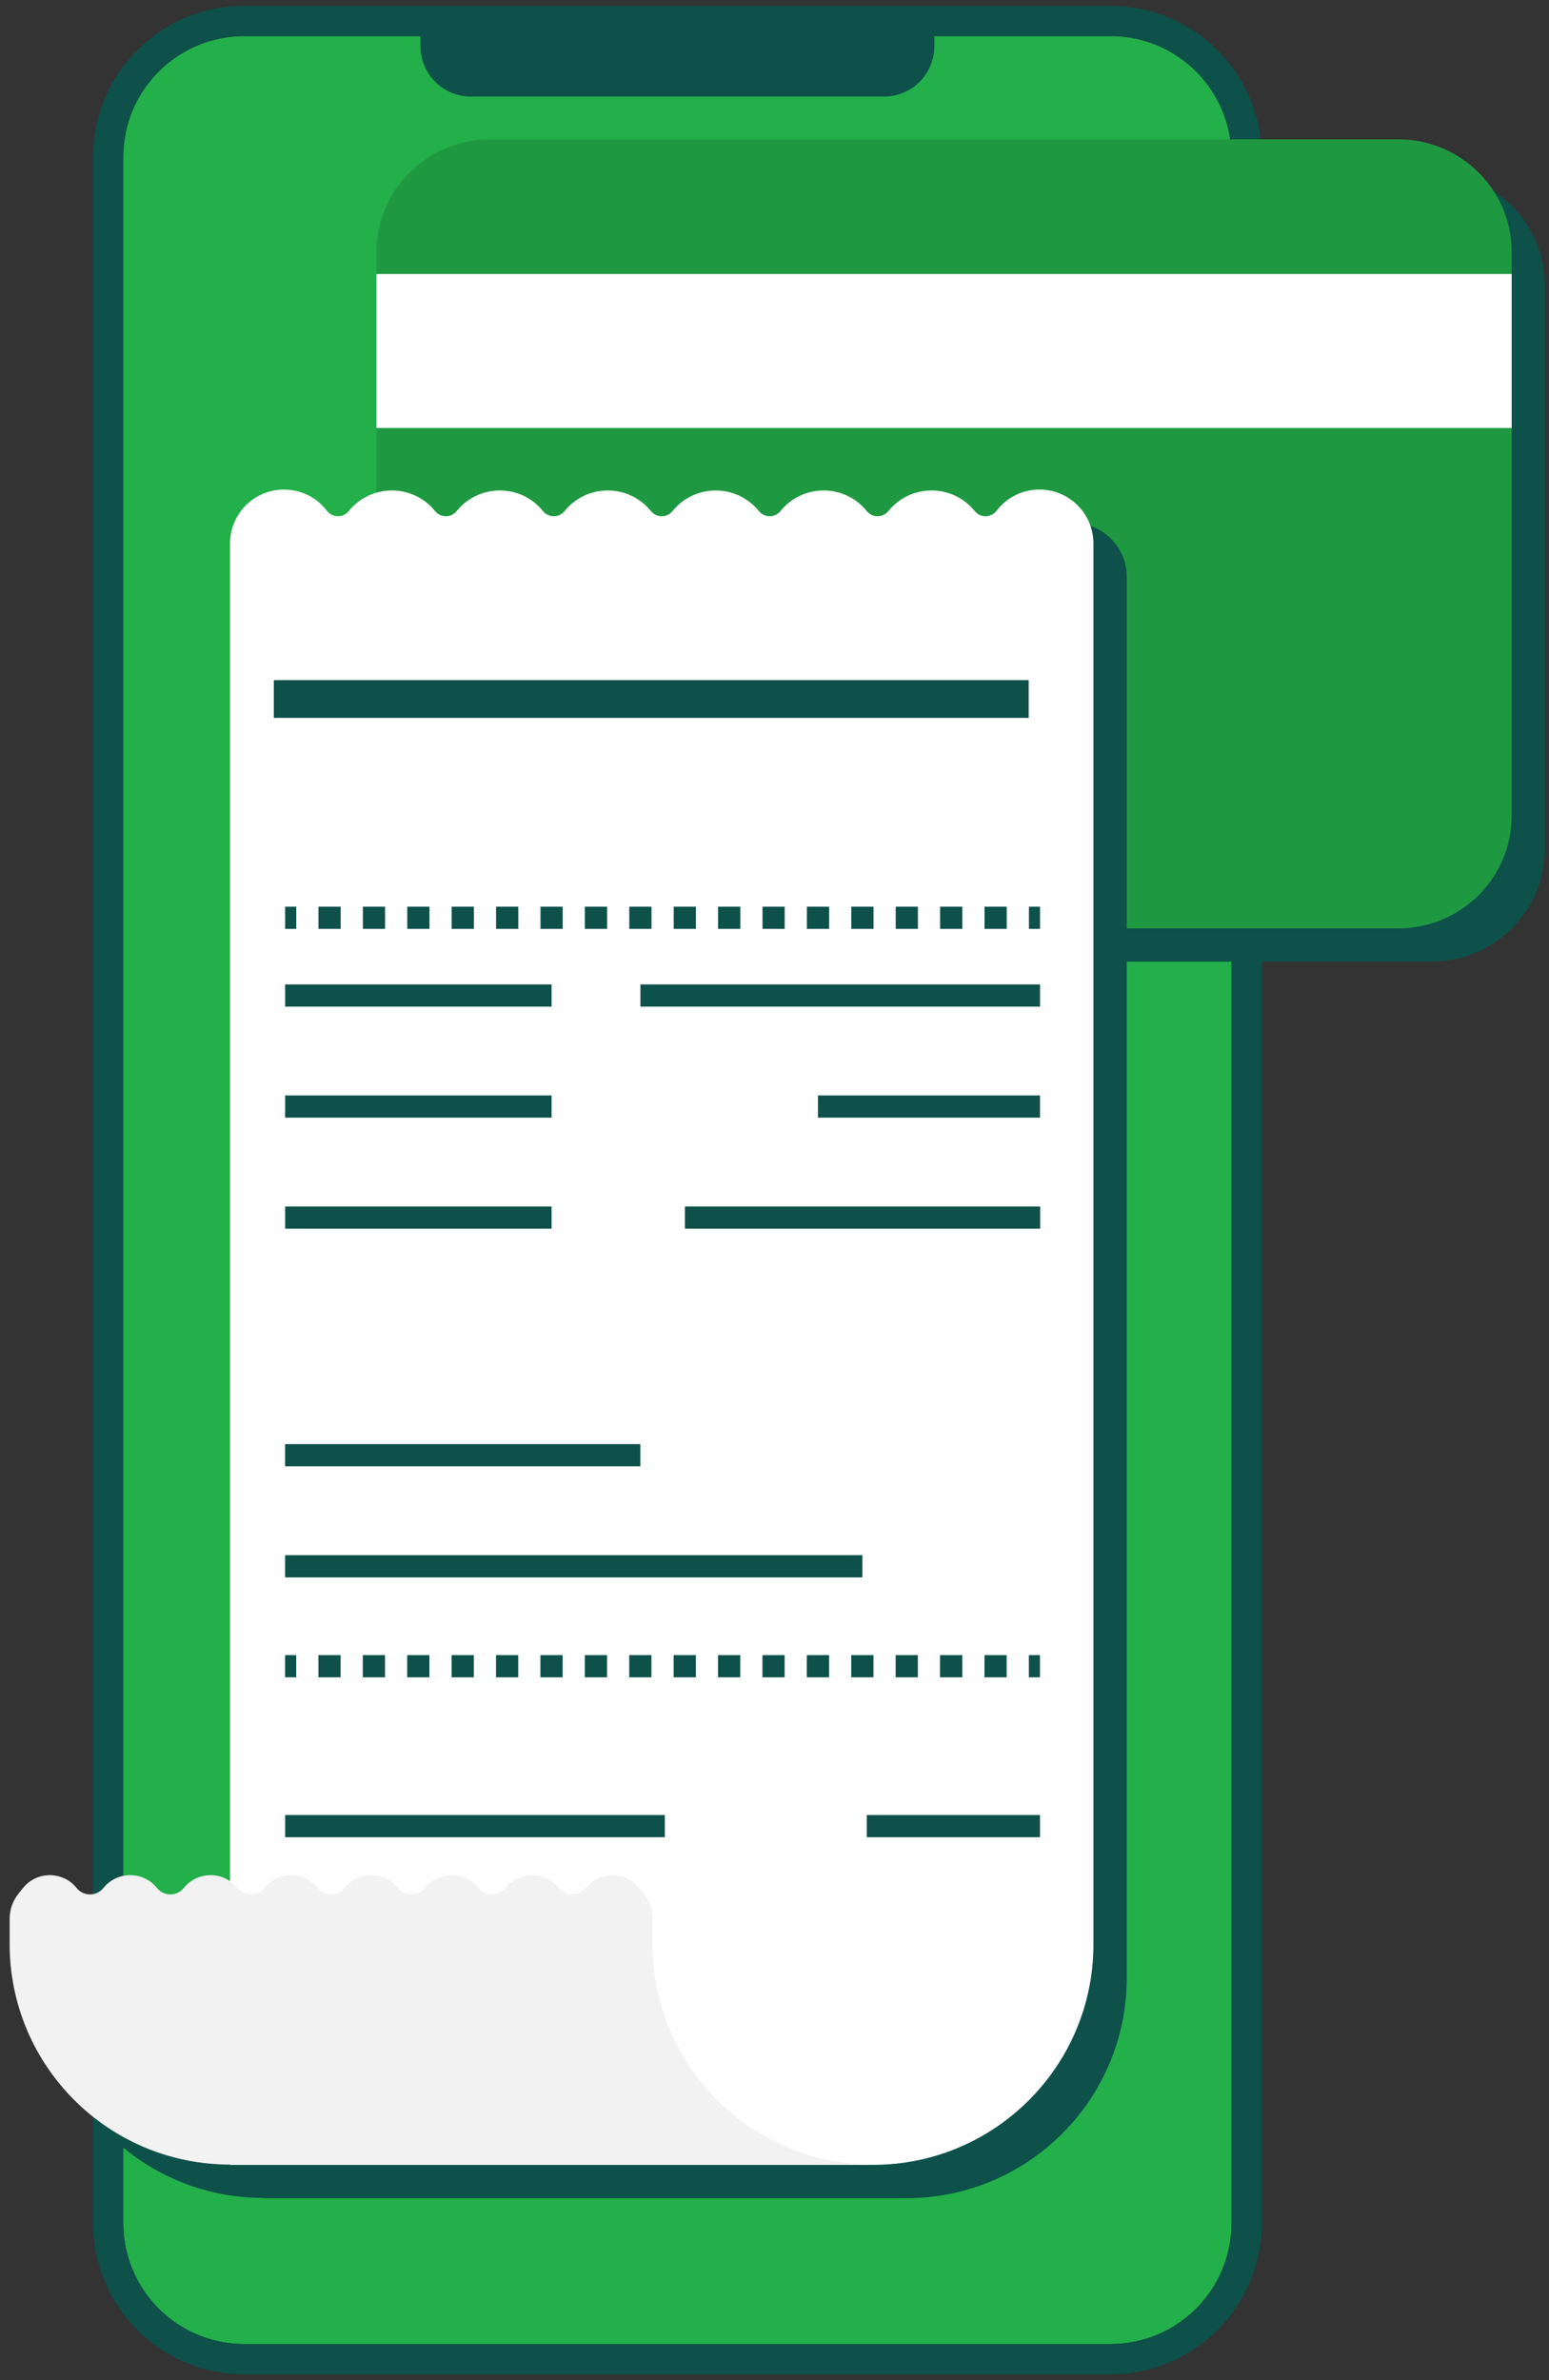 <svg width="97" height="149" viewBox="0 0 97 149" fill="none" xmlns="http://www.w3.org/2000/svg">
<rect x="0" y="0" width="97" height="149" fill="#333333" stroke="none"/>
<path d="M7.721 9.831C7.721 5.65 11.11 2.26 15.292 2.26H69.55C73.732 2.26 77.121 5.65 77.121 9.831V139.169C77.121 143.35 73.732 146.74 69.55 146.74H15.292C11.11 146.74 7.721 143.35 7.721 139.169V9.831Z" fill="#23AF4A"/>
<path fill-rule="evenodd" clip-rule="evenodd" d="M69.55 0.368H15.292C10.065 0.368 5.828 4.605 5.828 9.831V139.169C5.828 144.395 10.065 148.632 15.292 148.632H69.55C74.777 148.632 79.014 144.395 79.014 139.169V9.831C79.014 4.605 74.777 0.368 69.55 0.368ZM15.292 2.26C11.111 2.26 7.721 5.65 7.721 9.831V139.169C7.721 143.35 11.111 146.74 15.292 146.74H69.55C73.732 146.74 77.121 143.35 77.121 139.169V9.831C77.121 5.65 73.732 2.26 69.55 2.26H58.509V2.891C58.509 4.634 57.097 6.046 55.355 6.046H29.487C27.745 6.046 26.333 4.634 26.333 2.891V2.26H15.292Z" fill="#0D514A"/>
<path d="M25.656 17.86C25.656 13.962 28.839 10.803 32.765 10.803L89.635 10.803C93.561 10.803 96.744 13.962 96.744 17.86V53.145C96.744 57.043 93.561 60.202 89.635 60.202H32.765C28.839 60.202 25.656 57.043 25.656 53.145L25.656 17.86Z" fill="#0D514A"/>
<path d="M23.574 15.778C23.574 11.88 26.757 8.721 30.683 8.721L87.553 8.721C91.479 8.721 94.662 11.88 94.662 15.778V51.063C94.662 54.961 91.479 58.12 87.553 58.12H30.683C26.757 58.12 23.574 54.961 23.574 51.063L23.574 15.778Z" fill="#1F9941"/>
<rect x="23.574" y="17.155" width="71.088" height="9.639" fill="white"/>
<path d="M56.755 137.611H16.492V36.115C16.492 35.341 16.758 34.59 17.244 33.989C18.597 32.318 21.146 32.318 22.498 33.989L22.575 34.083C22.923 34.514 23.578 34.514 23.927 34.083C25.318 32.363 27.942 32.363 29.333 34.083C29.681 34.514 30.337 34.514 30.685 34.083C32.077 32.363 34.7 32.363 36.092 34.083C36.44 34.514 37.096 34.514 37.443 34.083C38.835 32.363 41.458 32.363 42.85 34.083C43.198 34.514 43.854 34.514 44.202 34.083C45.594 32.363 48.217 32.363 49.609 34.083C49.957 34.514 50.612 34.514 50.96 34.083C52.352 32.363 54.975 32.363 56.367 34.083C56.715 34.514 57.371 34.514 57.719 34.083C59.111 32.363 61.734 32.363 63.126 34.083C63.474 34.514 64.129 34.514 64.477 34.083L64.554 33.989C65.906 32.318 68.455 32.318 69.808 33.989C70.294 34.59 70.56 35.341 70.56 36.115V123.807C70.56 131.431 64.379 137.611 56.755 137.611Z" fill="#0D514A"/>
<path d="M16.496 137.594H56.759C49.135 137.594 42.955 131.413 42.955 123.789V122.21C42.955 121.637 42.759 121.081 42.4 120.634L42.116 120.28C41.254 119.208 39.622 119.208 38.761 120.28C38.33 120.816 37.514 120.816 37.083 120.28C36.221 119.208 34.589 119.208 33.728 120.28C33.297 120.816 32.481 120.816 32.05 120.28C31.189 119.208 29.556 119.208 28.695 120.28C28.264 120.816 27.448 120.816 27.017 120.28C26.156 119.208 24.523 119.208 23.662 120.28C23.231 120.816 22.415 120.816 21.984 120.28C21.123 119.208 19.49 119.208 18.629 120.28C18.198 120.816 17.382 120.816 16.951 120.28C16.09 119.208 14.457 119.208 13.596 120.28C13.165 120.816 12.349 120.816 11.918 120.28C11.057 119.208 9.425 119.208 8.563 120.28C8.132 120.816 7.316 120.816 6.885 120.28C6.024 119.208 4.392 119.208 3.53 120.28L3.246 120.634C2.887 121.081 2.691 121.637 2.691 122.21V123.789C2.691 131.413 8.872 137.594 16.496 137.594Z" fill="#0D514A"/>
<path d="M54.667 135.523H14.404V34.026C14.404 33.253 14.67 32.502 15.156 31.901C16.509 30.229 19.058 30.229 20.41 31.901L20.487 31.995C20.835 32.425 21.491 32.425 21.839 31.995C23.23 30.275 25.854 30.275 27.245 31.995C27.593 32.425 28.249 32.425 28.597 31.995C29.989 30.275 32.612 30.275 34.004 31.995C34.352 32.425 35.008 32.425 35.355 31.995C36.747 30.275 39.37 30.275 40.762 31.995C41.11 32.425 41.766 32.425 42.114 31.995C43.506 30.275 46.129 30.275 47.521 31.995C47.869 32.425 48.525 32.425 48.873 31.995C50.264 30.275 52.887 30.275 54.279 31.995C54.627 32.425 55.283 32.425 55.631 31.995C57.023 30.275 59.646 30.275 61.038 31.995C61.386 32.425 62.041 32.425 62.389 31.995L62.466 31.901C63.818 30.229 66.367 30.229 67.72 31.901C68.207 32.502 68.472 33.253 68.472 34.026V121.719C68.472 129.343 62.291 135.523 54.667 135.523Z" fill="white"/>
<path fill-rule="evenodd" clip-rule="evenodd" d="M18.549 105.003H17.854V103.613H18.549V105.003ZM21.329 105.003H19.939V103.613H21.329V105.003ZM24.11 105.003H22.72V103.613H24.11V105.003ZM26.89 105.003H25.5V103.613H26.89V105.003ZM29.671 105.003H28.281V103.613H29.671V105.003ZM32.452 105.003H31.061V103.613H32.452V105.003ZM35.232 105.003H33.842V103.613H35.232V105.003ZM38.013 105.003H36.623V103.613H38.013V105.003ZM40.793 105.003H39.403V103.613H40.793V105.003ZM43.574 105.003H42.184V103.613H43.574V105.003ZM46.355 105.003H44.964V103.613H46.355V105.003ZM49.135 105.003H47.745V103.613H49.135V105.003ZM51.916 105.003H50.525V103.613H51.916V105.003ZM54.696 105.003H53.306V103.613H54.696V105.003ZM57.477 105.003H56.087V103.613H57.477V105.003ZM60.258 105.003H58.867V103.613H60.258V105.003ZM63.038 105.003H61.648V103.613H63.038V105.003ZM65.124 105.003H64.428V103.613H65.124V105.003Z" fill="#0D514A"/>
<rect x="17.854" y="90.405" width="22.245" height="1.39" fill="#0D514A"/>
<rect x="17.854" y="97.356" width="36.148" height="1.39" fill="#0D514A"/>
<path fill-rule="evenodd" clip-rule="evenodd" d="M18.553 58.15H17.857V56.76H18.553V58.15ZM21.333 58.15H19.943V56.76H21.333V58.15ZM24.114 58.15H22.724V56.76H24.114V58.15ZM26.894 58.15H25.504V56.76H26.894V58.15ZM29.675 58.15H28.285V56.76H29.675V58.15ZM32.456 58.15H31.065V56.76H32.456V58.15ZM35.236 58.15H33.846V56.76H35.236V58.15ZM38.017 58.15H36.626V56.76H38.017V58.15ZM40.797 58.15H39.407V56.76H40.797V58.15ZM43.578 58.15H42.188V56.76H43.578V58.15ZM46.358 58.15H44.968V56.76H46.358V58.15ZM49.139 58.15H47.749V56.76H49.139V58.15ZM51.92 58.15H50.529V56.76H51.92V58.15ZM54.7 58.15H53.31V56.76H54.7V58.15ZM57.481 58.15H56.09V56.76H57.481V58.15ZM60.261 58.15H58.871V56.76H60.261V58.15ZM63.042 58.15H61.652V56.76H63.042V58.15ZM65.127 58.15H64.432V56.76H65.127V58.15Z" fill="#0D514A"/>
<rect x="17.857" y="61.626" width="16.683" height="1.39" fill="#0D514A"/>
<rect x="17.148" y="42.578" width="47.27" height="2.364" fill="#0D514A"/>
<rect x="17.857" y="68.577" width="16.683" height="1.39" fill="#0D514A"/>
<rect x="17.857" y="75.529" width="16.683" height="1.39" fill="#0D514A"/>
<rect x="40.103" y="61.626" width="25.025" height="1.39" fill="#0D514A"/>
<path d="M17.857 113.623H41.632V115.013H17.857V113.623Z" fill="#0D514A"/>
<path d="M54.281 113.623H65.126V115.013H54.281V113.623Z" fill="#0D514A"/>
<rect x="51.223" y="68.577" width="13.903" height="1.39" fill="#0D514A"/>
<rect x="42.891" y="75.529" width="22.245" height="1.39" fill="#0D514A"/>
<path d="M14.408 135.506H54.671C47.047 135.506 40.867 129.325 40.867 121.701V120.122C40.867 119.548 40.671 118.992 40.312 118.546L40.028 118.192C39.166 117.12 37.534 117.12 36.673 118.192C36.242 118.728 35.426 118.728 34.995 118.192C34.134 117.12 32.501 117.12 31.64 118.192C31.209 118.728 30.393 118.728 29.962 118.192C29.101 117.12 27.468 117.12 26.607 118.192C26.176 118.728 25.36 118.728 24.929 118.192C24.068 117.12 22.435 117.12 21.574 118.192C21.143 118.728 20.327 118.728 19.896 118.192C19.035 117.12 17.402 117.12 16.541 118.192C16.11 118.728 15.294 118.728 14.863 118.192C14.002 117.12 12.37 117.12 11.508 118.192C11.077 118.728 10.261 118.728 9.83 118.192C8.969 117.12 7.337 117.12 6.475 118.192C6.045 118.728 5.228 118.728 4.798 118.192C3.936 117.12 2.304 117.12 1.442 118.192L1.158 118.546C0.799 118.992 0.604 119.548 0.604 120.122V121.701C0.604 129.325 6.784 135.506 14.408 135.506Z" fill="#F2F2F2"/>
</svg>
